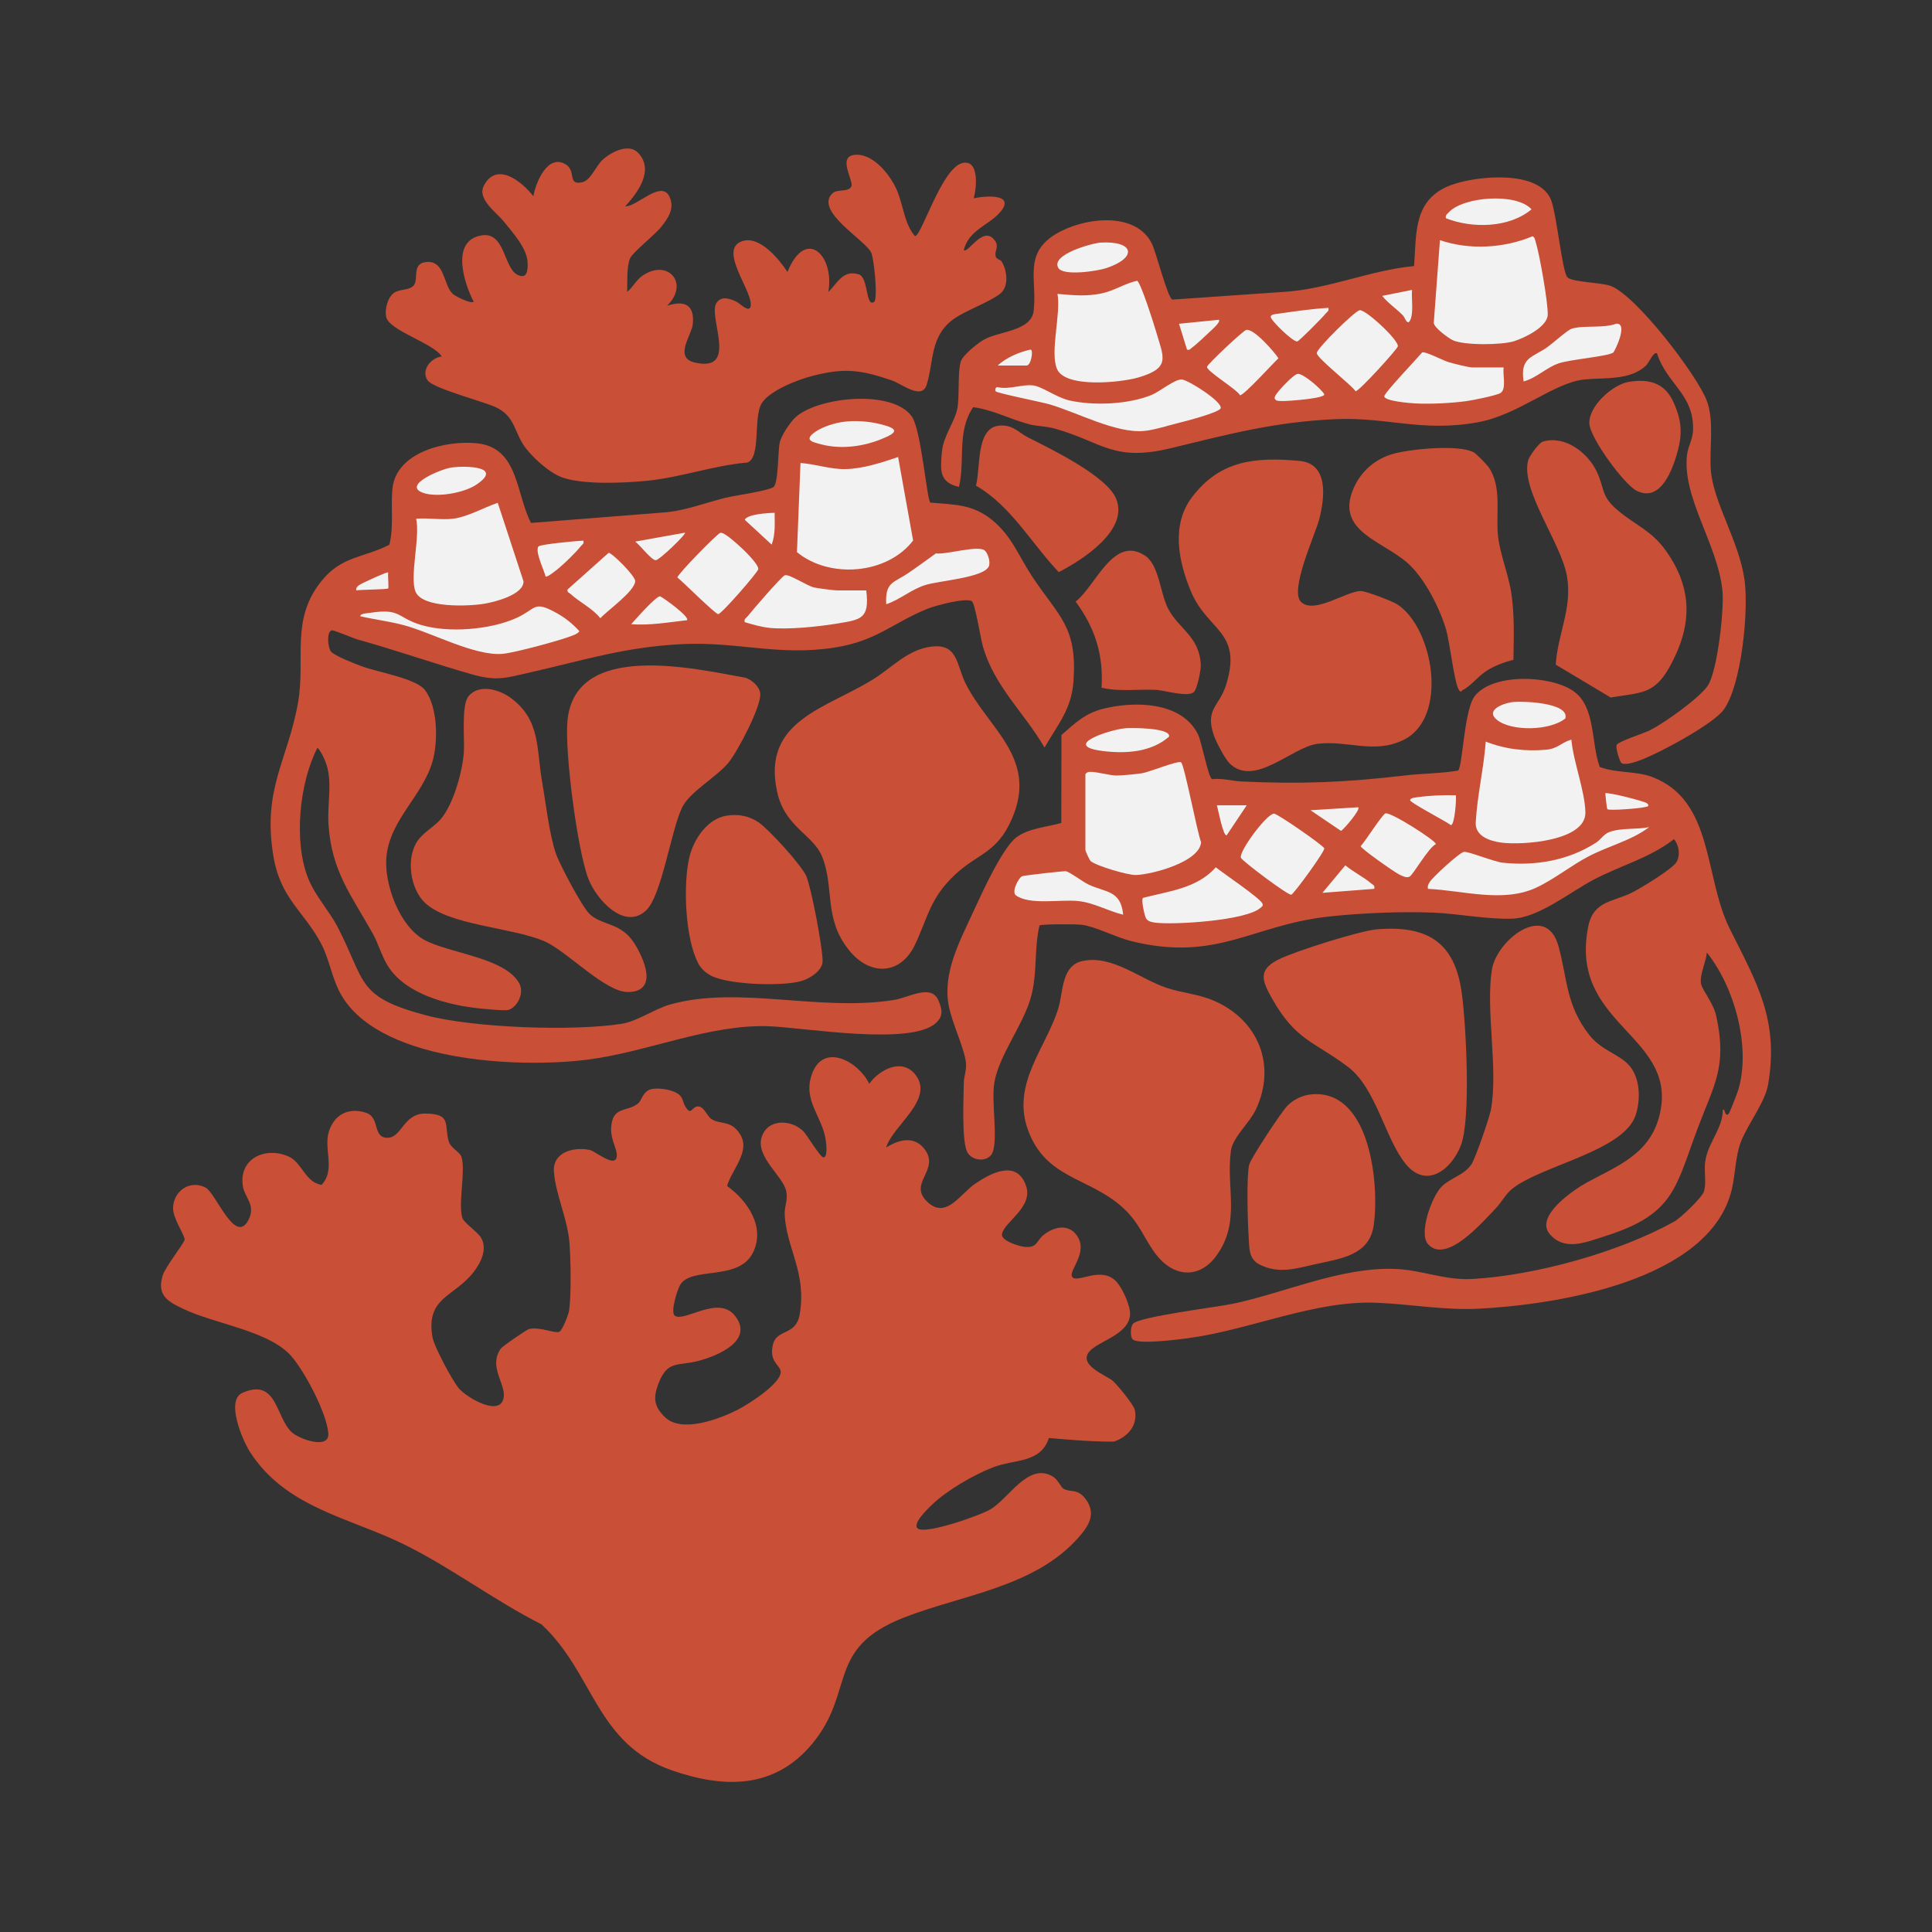 <?xml version="1.0" encoding="UTF-8"?>
<svg xmlns="http://www.w3.org/2000/svg" width="1080" height="1080" fill="none" viewBox="0 0 1080 1080">
  <rect x="0" y="0" width="1080" height="1080" fill="#333333" stroke="none"/>
  <path fill="#c94f36" d="M495.394 641.488c6.777-4.389 15.392-6.675 21.169.531 9.697 12.106-9.778 19.292 2.144 30.111 10.35 9.411 18.108-4.777 26.416-10.432 8.942-6.103 23.375-13.657 28.458 1.225 4.164 12.188-12.841 20.476-13.474 27.152-.347 3.613 9.799 6.716 12.8 6.961 7.207.571 6.186-3.369 10.697-6.88 5.574-4.348 13.433-6.165 18.169.204 7.227 9.738-4.838 20.006-2.368 23.477 2.756 3.838 16.516-6.716 24.947 2.919 3.225 3.675 7.757 13.515 7.349 18.353-.98 11.126-17.72 14.494-22.742 20.414-6.369 7.492 9.126 13.208 12.8 16.128 2.532 2.021 11.922 13.535 12.575 16.352 1.981 8.635-3.94 15.372-11.717 17.862-12.045.062-24.273-.939-36.297-2.021-4.614 14.331-19.17 11.657-31.561 16.536-10.799 4.267-25.396 12.739-33.766 20.762-2.082 2-11.534 10.881-7.818 13.392 4.715 3.164 34.786-7.391 40.481-10.8 10.493-6.287 20.987-26.13 34.562-18.556 3.144 1.755 4.798 6.144 6.308 7.043 3.797 2.225 7.758-.327 12.228 5.593 6.492 8.574 1.674 15.495-4.429 22.272-24.559 27.335-64.878 31.5-97.173 44.198-43.687 17.168-26.784 41.012-50.975 70.327-21.027 25.459-49.077 25.233-78.494 15.066-42.768-14.78-43.381-54.139-73.023-81.678-26.498-13.371-51.669-32.561-78.207-45.341-30.132-14.514-65.02-20.251-84.741-51.056-4.246-6.635-13.637-28.805-4.246-32.969 19.394-8.595 18.516 13.391 27.539 21.925 4.144 3.919 21.211 10.003 20.517.714-.817-11.269-13.045-34.317-20.517-42.993-12.351-14.331-42.442-18.026-60.325-26.498-8.86-4.185-15.147-7.594-11.738-18.781 1.49-4.9 11.983-18.006 12.249-19.965.326-2.246-6.492-11.759-6.451-17.618.06-9.513 9.35-16.148 18.23-11.534 5.675 2.96 16.495 32.5 23.926 18.067 4.287-8.33-2.103-12.392-3.124-18.823-2.47-15.494 12.575-22.394 25.559-16.637 7.553 3.368 9.187 14.331 18.414 15.882 8.064-8.574.919-19.965 4.164-30.03 3.042-9.411 11.147-13.514 20.782-10.268 7.86 2.654 3.471 13.821 11.718 13.943s9.003-13.514 21.191-13.535c15.331 0 10.533 6.757 13.289 15.719 1.062 3.471 6.288 5.88 7.084 8.513 2.43 8.227-1.98 25.824.449 34.031.817 2.736 8.329 7.737 10.289 10.84 4.022 6.349.204 14.107-3.879 19.394-10.962 14.208-26.906 14.086-23.088 36.46.878 5.206 11.126 24.396 14.759 28.642 4.573 5.369 23.518 16.413 25.09 4.94 1.061-7.737-8.697-17.087-1.654-27.151.898-1.286 14.515-10.636 15.781-10.942 6.246-1.429 14.596 2.776 17.046 1.469 1.653-.877 4.94-9.329 5.287-11.432 1.409-8.349.98-29.723.245-38.644-1.062-12.882-7.758-26.927-8.656-39.298-.796-11.024 11.044-14.066 20.109-12.188 3.062.633 15.188 11.147 15.065 2.736-.061-3.593-3.429-8.717-3.205-14.698.511-12.637 8.452-9.044 14.842-13.862 2.306-1.735 2.511-5.696 6.083-7.594 3.879-2.062 14.699-.327 17.659 3.021 1.653 1.858 1.714 4.185 2.858 6.043 3.286 5.328 3.327.837 6.43.102 3.716-.898 5.635 5.083 7.901 6.737 5.124 3.695 11.309.326 16.515 9.064 5.655 9.493-4.92 19.536-7.451 28.6 11.33 8.125 21.496 22.763 14.535 37.114-7.982 16.393-34.46 7.574-40.788 18.21-1.593 2.674-5.614 15.351-2.94 17.209 5.328 3.716 24.232-11.657 33.5-.102 11.146 13.923-9.595 22.517-20.333 25.334-11.35 3.001-17.209-.49-22.19 12.31-3.103 7.982-2.981 12.861 3.491 19.149 9.349 9.064 30.315 1.041 40.522-4.083 5.676-2.858 24.763-14.862 24.151-21.476-.347-3.695-6.798-5.471-4.226-15.351 2.184-8.452 12.718-4.573 14.821-16.332 4.205-23.497-7.737-37.869-8.35-56.405-.143-4.328 1.96-7.921.796-12.943-1.898-8.247-16.984-18.904-13.718-29.764 3.266-10.861 16.985-10.085 23.477-3.328 1.959 2.042 9.39 14.454 11.105 14.474 2.45.02 1.592-7.472 1.368-9.146-1.776-13.759-13.106-22.415-7.839-37.338 6.369-18.067 26.069-7.165 32.091 5.328 5.716-8.043 18.557-14.759 26.008-4.817 10.35 13.82-13.024 28.233-16.535 40.441z"></path>
  <path fill="#c94f36" d="M894.271 428.749c9.35 3.532 20.353 2.143 29.437 5.634 34.378 13.188 28.744 55.65 43.218 84.761 14.902 29.989 27.661 50.608 21.476 87.027-1.715 10.146-11.82 22.885-15.372 32.48-2.96 8.022-2.94 17.76-4.941 26.212-12.105 51.036-97.56 64.448-141.431 66.714-18.924.98-37.971-2.511-56.793-3.307-35.133-1.511-70.512 15.086-105.951 19.822-5.635.756-26.6 3.451-30.52.817-1.755-1.184-1.572-7.41.041-9.003 4.083-4.021 46.81-9.207 55.711-11.085 28.968-6.083 60.325-20.618 90.722-19.475 15.393.571 27.437 6.512 43.483 5.593 35.133-2.021 81.944-15.004 112.606-32.112 3.593-2 15.495-13.371 16.577-16.821 1.429-4.593.04-11.024.612-16.066 1.245-10.963 9.881-18.659 9.921-29.601 1.593-.592.94 4.45 3.308 2.225.51-.49 4.756-11.412 5.267-13.106 7.308-23.926-2.021-57.691-17.496-76.983-.428 5.124-3.96 12.187-3.327 17.148.429 3.45 6.982 11.003 8.553 18.23 6.247 28.519-1.184 38.461-10.227 62.53-12.678 33.704-13.004 48.3-51.792 60.61-10.452 3.307-22.68 8.738-31.091-1.184s13.392-24.763 21.027-28.907c17.822-9.656 36.542-16.331 40.992-40.257 7.901-42.442-51.363-48.321-40.441-102.705 2.96-14.78 14.107-13.535 25.171-19.353 4.757-2.491 22.313-13.045 24.293-16.883 2.103-4.042 1.225-9.084-1.51-12.637-13.372 10.514-30.132 14.842-45.116 22.763-12.943 6.838-30.459 21.108-45.096 21.7-13.841.551-30.458-2.817-44.462-3.368-18.067-.715-41.074.245-59.06 2.286-42.421 4.818-61.815 25.355-109.503 13.698-8.431-2.062-20.271-8.165-27.58-9.166-2.919-.408-22.66-.49-23.905.388-3.164 13.821-.96 26.866-4.94 40.666-4.451 15.413-17.945 32.255-20.333 47.545-1.633 10.473 2.021 29.601-.756 38.175-2.021 6.247-11.983 5.655-14.514-.102-2.96-6.737-1.878-29.805-1.756-38.379.061-3.695 1.613-6.9 1.205-11.106-.817-8.227-7.982-22.517-9.738-32.561-3.185-18.311 6.43-35.745 13.943-52.159 4.512-9.839 16.311-35.807 24.15-41.502 6.798-4.961 16.965-5.635 24.947-7.901l.081-49.158c7.615-6.655 13.127-12.146 23.395-14.698 17.251-4.308 43.483-4.124 52.792 14.025 2.307 4.511 5.859 24.579 8.044 25.334 5.614-.633 11.248 1.061 16.515 1.306 33.112 1.572 58.61.47 91.355-3.368 9.799-1.143 19.802-1.082 29.58-2.715 2.613-1.817 3.287-34.011 9.432-41.748 10.268-12.922 42.339-11.534 54.996-2.756s9.82 28.846 14.801 42.483"></path>
  <path fill="#c94f36" d="M519.993 280.948c13.514 1.245 23.333.715 34.418 9.574s15.046 20.394 22.66 31.867c14.944 22.477 25.151 27.784 23.028 58.304-1.102 15.862-8.635 23.987-16.189 37.195-11.575-19.843-28.029-34.01-34.521-56.711-1.184-4.144-4.307-23.885-6.083-25.069-3.348-2.205-20.476 2.45-24.824 4.205-19.373 7.799-28.254 17.965-51.812 21.66-31.214 4.9-54.037-3.266-84.353-1.939-32.214 1.408-55.241 8.86-85.557 15.76-14.474 3.307-19.067 5.144-33.561 1-21.19-6.063-41.646-13.29-63.122-19.251-2.776-.776-13.596-5.512-14.678-5.185-2.96.878-2.164 9.656-.347 11.881 1.981 2.409 13.372 6.798 16.924 8.125 9.125 3.43 30.52 6.778 35.582 13.392 7.227 9.391 7.37 28.805 4.267 39.726-5.512 19.415-23.701 32.5-25.784 53.221-1.531 15.29 7.248 38.951 21.007 46.606s45.606 9.922 53.323 24.6c2.776 5.307-1.164 13.126-6.206 14.657-1.94.592-13.494-.592-16.454-.898-17.639-1.858-41.013-7.921-50.894-23.701-3.491-5.573-5.287-12.473-8.513-18.21-11.983-21.415-23.007-34.827-24.681-60.998-.775-12.188 2.715-24.845-2.041-35.787-1.062-2.429-2.266-5.063-4.103-7.022-10.167 19.638-13.433 52.546-5.206 73.063 3.96 9.86 11.636 17.944 16.372 27.029 16.066 30.846 10.207 39.114 49.526 49.525 26.743 7.064 82.127 9.003 109.421 4.736 8.534-1.347 18.394-8.37 27.05-10.799 38.379-10.758 83.781 4.267 125.467-2.593 8.023-1.326 20.618-9.186 24.579.531 2.041 5.022 2.715 8.554-1.552 12.453-14.045 12.8-73.226 2.593-92.865 1.797-33.827-1.368-68.613 14.596-102.583 18.76-38.379 4.716-118.118 1.307-138.165-38.542-3.981-7.921-5.675-17.985-9.738-25.865-9.696-18.782-22.986-25.212-27.008-49.771-6.165-37.583 8.288-53.547 13.841-85.679 4.308-24.926-4.409-46.3 13.229-67.98 11.289-13.882 22.905-12.576 37.787-20.088 2.633-10.31.673-21.395 1.776-31.581 2.225-20.313 29.866-26.907 47.178-25.151 23.374 2.368 21.721 28.151 30.254 44.524l73.165-5.777c12.27-.715 23.579-5.288 35.215-8.207 5.716-1.429 23.6-3.818 27.111-6.022 2.797-1.756 2.552-20.149 3.47-24.62.837-4.144 5.778-11.575 8.921-14.454 12.576-11.432 54.364-15.76 65.041-.347 5.206 7.513 8.37 46.566 10.309 48.097z"></path>
  <path fill="#c94f36" d="M356.943 85.643c8.799 9.758-.51 22.15-7.451 29.682 6.471.429 20.21-15.188 24.783-5.287 3.042 6.553-.857 12.024-4.777 16.944-3.348 4.226-15.76 14.045-17.209 17.291-2.103 4.716-1.511 13.678-1.695 18.884 3.124-2.471 5.022-6.594 8.329-8.901 14.495-10.105 26.764 4.328 13.923 16.678 9.84-3.266 15.597-.551 14.413 10.453-.654 6.022-10.718 18.556 1.143 21.272 25.069 5.736 6.9-26.049 12.208-33.46 2.837-3.94 7.247-2.307 10.86-.653 2.144.98 7.145 6.41 8.084 2.878 2.103-7.859-18.883-32.234-4.43-36.684 9.697-2.981 20.395 10.166 25.09 17.291 10.166-25.273 26.396-9.35 22.844 11.146 5.307-5.063 8.043-12.534 17.046-9.799 5.43 1.654 3.776 18.843 8.553 15.352 2.205-1.613-.081-24.538-1.735-27.723-3.797-7.186-31.724-23.15-21.619-32.888 2.817-2.715 8.921-.429 10.616-3.919 1.429-2.94-7.676-16.21 1.286-17.557 10.309-1.551 20.047 10.575 23.885 19.047s4.287 19.332 10.391 26.314c3.736 0 15.106-38.95 26.967-40.972 9.248-1.551 7.329 14.699 5.88 19.843 7.859-1.796 24.211-2.307 14.065 8.513-6.185 6.614-16.944 9.493-19.639 20.414 2.185 2.103 9.942-12.452 16.148-6.696 4.696 4.349.613 6.819 1.776 10.432.45 1.388 2.573 1.552 3.246 2.634 3.083 4.879 4.185 13.963-.735 17.944-5.818 4.716-19.312 9.391-25.946 14.127-13.617 9.717-11.106 23.905-15.291 37.011-2.715 8.513-14.025-.775-19.332-2.572-17.536-5.961-26.58-7.227-44.749-2.47-7.982 2.082-23.681 8.104-28.111 15.29-4.777 7.778-.204 30.663-8.084 33.072-19.169 1.653-37.419 8.451-56.548 10.248-12.779 1.184-34.194 2.184-46.177-1.695-7.186-2.327-15.924-10.207-20.639-16.086-7.268-9.064-5.757-18.312-17.598-23.599-6.675-2.981-34.439-10.35-37.603-14.719-4.103-5.655 1.939-12.922 7.859-13.433-4.858-7.655-29.641-14.433-31.152-22.292-.796-4.124.878-10.759 4.45-13.311 3.246-2.306 8.962-1.204 11.208-4.389 2.531-3.593-1.429-12.391 7.227-12.861 10.084-.571 9.104 12.902 14.371 17.822 1.572 1.47 10.269 5.716 11.718 4.409-5.307-10.105-13.249-34.418 4.634-37.113 12.964-1.939 12.147 18.332 19.884 22.068 5.247 2.531 5.777-2.103 5.634-6.655-.245-8.288-8.451-17.005-13.494-23.334-4.062-5.083-14.922-12.351-10.962-19.884 7.206-13.739 21.272-2.245 27.682 5.961 1.245-7.675 8.084-24.231 18.271-17.678 5.736 3.674.653 11.677 8.982 9.86 4.675-1.021 7.656-8.88 11.126-12.249 4.593-4.47 14.964-9.983 20.292-4.062zM906.438 426.605c-.837-.51-3.756-8.962-2.552-10.431 1.613-1.981 15.107-6.247 18.7-8.085 7.901-4.042 27.213-17.699 32.03-24.742 5.451-7.982 9.187-42.442 8.289-52.628-2.328-26.07-22.905-52.69-19.802-76.8.551-4.328 3.164-8.492 3.327-13.432.654-20.047-14.494-25.6-20.128-42.83-1.777-1.633-4.532 5.144-6.125 6.655-8.921 8.533-23.395 6.655-34.48 7.819-17.27 1.796-36.746 19.802-59.569 23.926-31.459 5.675-50.751-3.042-79.678-1.736-34.153 1.552-59.447 8.35-91.824 16.189-32.378 7.839-38.134-3.307-64.837-10.881-5.124-1.449-9.88-1.265-14.29-2.409-10.677-2.776-20.557-8.186-31.499-9.595-9.289 13.923-4.349 29.377-7.941 44.565-11.086-2.531-10.473-9.35-9.534-19.496.857-9.349 7.349-16.923 8.697-24.681 1.224-7.104.02-19.965 1.878-25.946 1.122-3.614 9.758-10.534 13.228-12.372 8.676-4.634 26.192-4.695 27.499-15.902 2.061-17.496-5.941-31.99 12.554-43.075 15.066-9.023 44.647-13.106 53.67 5.777 2.225 4.675 8.758 30.132 11.289 30.989l62.203-4.307c25.11-1.531 48.056-12.085 72.941-14.453 1.347-19.313-.265-37.543 20.864-45.341 13.841-5.104 48.954-8.656 55.69 8.37 3.205 8.104 6.166 39.727 9.105 43.197 2.43 2.838 18.557 2.858 24.11 4.838 14.229 5.083 48.382 49.852 53.833 64.142 4.348 11.392 1.347 26.846 2.286 38.87 1.45 18.332 15.74 39.542 18.822 61.284 2.409 16.985-1.551 58.651-11.616 72.635-5.899 8.227-37.909 25.395-48.055 28.743-2.246.735-7.064 2.368-9.023 1.164zM605.306 537.17c16.556-3.389 31.867 10.044 46.79 15.025 8.84 2.96 17.598 3.409 26.274 7.125 24.987 10.656 35.419 36.133 23.599 61.059-3.491 7.39-12.8 15.27-13.862 22.844-2.898 20.496 5.676 39.747-8.084 58.671-9.962 13.699-24.599 11.759-34.133-1.102-6.9-9.309-8.9-17.311-18.536-25.988-18.638-16.78-42.646-15.678-52.669-43.054-9.493-25.865 10.166-46.034 16.964-68.204 2.776-9.085 1.552-23.906 13.678-26.396zM520.707 361.463c14.903-1.858 13.964 10.391 19.006 20.496 12.718 25.477 40.666 41.727 26.008 75.635-8.411 19.476-18.944 19.21-31.969 31.459-13.861 13.025-15.005 23.681-22.231 38.971-8.105 17.169-25.13 17.598-36.746 3.348-14.658-17.964-8.105-34.949-15.25-52.628-4.859-12.024-20.802-16.413-25.11-36.113-8.819-40.278 28.234-46.729 54.18-63.224 10.432-6.614 19.006-16.332 32.112-17.965z"></path>
  <path fill="#c94f36" d="M727.26 336.434c7.247 7.248 25.702-6.246 33.52-6.042 3.022.081 17.516 5.655 20.231 7.39 20.333 13.126 28.989 63.407 3.532 75.86-16.434 8.023-31.296.082-47.954 2.144-14.453 1.796-35.133 24.497-49.158 11.044-2.593-2.491-7.615-12.065-8.839-15.638-5.206-15.066 3.082-16.127 6.9-28.662 9.084-29.825-10.473-29.662-19.761-51.934-7.023-16.862-11.147-37.236.673-52.771 15.74-20.68 35.46-22.416 60.08-20.17 16.434 1.511 13.963 20.823 11.065 32.296-2.185 8.676-16.842 39.91-10.31 46.463zM361.372 508.733c-12.187 11.881-28.07-6.084-32.459-17.455-6.206-16.107-13.331-71.307-11.698-88.394 4.267-44.81 70.737-29.173 99.684-23.987 3.512 1.306 7.574 4.777 8.064 8.635.919 6.961-12.759 32.704-17.618 38.665-6.675 8.186-21.741 16.352-26.028 25.171-6.206 12.779-11.351 48.974-19.965 57.365zM770.193 519.45c28.254-2.164 43.136 7.554 46.974 35.828 2.388 17.617 5.185 70.225-.552 85.067-5.103 13.208-18.985 24.436-30.601 10.574s-16.678-42.543-32.357-54.425c-18.924-14.351-29.335-14.637-42.707-38.542-5.246-9.391-8.145-15.678 3.797-21.619 9.228-4.593 45.586-16.148 55.466-16.903z"></path>
  <path fill="#c94f36" d="M910.336 595.147c6.635 7.064 6.921 19.476 4.001 28.254-6.716 20.128-52.424 27.968-69.021 41.155-3.695 2.94-5.961 7.615-9.146 10.881-6.9 7.084-27.58 31.622-37.909 20.027-5.39-6.063 2.245-26.968 7.778-32.316 4.838-4.696 12.677-6.39 16.556-12.371 2.225-3.43 10.003-25.988 10.819-30.357 4.226-23.048-3.041-55.384.572-78.412 2.593-16.433 30.356-38.399 37.277-12.902 5.042 18.578 4.083 32.786 17.23 49.526 6.736 8.554 16.148 10.452 21.864 16.536zM261.853 389.288c5.777-7.248 17.271-3.879 23.62.816 16.882 12.453 14.31 28.478 17.576 46.954 2.103 11.922 3.961 29.172 7.717 40.114 2.062 6.043 14.515 29.54 18.679 33.623 6.941 6.777 17.455 4.593 24.967 16.229 5.431 8.411 13.984 27.294-3.225 27.539-12.923.184-34.399-23.109-47.056-28.478-18.413-7.798-53.057-8.717-66.551-21.394-8.472-7.982-10.799-25.539-3.899-35.032 3.348-4.593 9.227-7.655 12.718-11.779 7.105-8.41 12.065-26.334 12.882-37.195.531-7.125-1.49-26.314 2.552-31.377zM862.505 246.835c12.453-3.654 25.335 6.37 30.255 17.149 4.532 9.941 2.082 13.351 11.86 21.516 9.779 8.166 18.72 11.208 26.621 22.354 15.413 21.68 14.657 42.442 1.939 65.184-8.635 15.453-16.372 14.024-32.785 16.882l-30.724-18.373c1.102-17.495 9.411-31.519 6.247-49.586-3.267-18.516-25.947-47.893-21.701-64.53.572-2.246 5.982-9.922 8.309-10.596zM846.01 368.832c-4.757 1.164-9.738 3.062-13.964 5.512-5.593 3.226-9.493 8.962-14.27 11.351-1.041.51-.939 1.878-2.245-.041-2.613-3.818-5.022-26.641-7.227-33.949-3.613-12.004-11.82-28.254-21.17-36.706-14.004-12.677-40.727-17.842-30.621-41.686 4.185-9.901 12.248-16.862 22.578-19.7 9.472-2.613 36.236-5.267 44.687-.796 1.45.776 7.268 6.757 8.37 8.329 7.533 10.799 3.981 25.865 5.226 38.175 1.062 10.452 5.961 21.823 7.513 32.541 1.776 12.248 1.347 24.64 1.123 36.991zM406 455.982c6.369-1.082 12.698.041 18.046 3.695 5.757 3.94 23.947 23.844 26.682 30.091 2.736 6.247 9.35 40.89 9.105 47.688-.204 5.185-7.002 9.452-11.514 10.84-10.575 3.246-41.217 2.246-50.975-2.96-2.797-1.49-5.328-3.695-6.859-6.512-7.553-13.882-8.778-44.831-5.042-59.998 2.429-9.799 9.982-21.048 20.557-22.844M733.446 611.724c32.581-2.634 37.787 50.546 34.439 73.41-2.429 16.536-18.332 18.414-31.989 21.435-11.187 2.471-20.803 5.778-31.602.409-6.41-3.185-5.859-8.983-6.308-15.944-.531-8.023-1.245-33.133.286-39.869.816-3.573 18.189-29.887 21.435-33.092 3.695-3.655 8.554-5.941 13.739-6.349M558.534 237.935c7.778-.694 10.861 3.94 16.23 6.634 12.514 6.308 44.034 21.517 49.199 34.276 7.124 17.618-18.945 34.215-32.112 40.972-15.27-16.025-26.6-36.97-46.3-48.362 2.694-9.533-.204-32.357 12.983-33.52M615.757 384.409c1.164-18.455-3.634-33.398-14.474-48.117 11.167-8.554 21.109-37.42 38.808-25.682 7.88 5.226 8.37 20.762 12.82 29.458 5.9 11.575 17.761 15.617 18.333 31.827.102 2.837-1.981 13.044-3.777 14.882-3.185 3.225-16.475-.878-21.19-1.123-10.146-.531-20.578 1.184-30.479-1.245zM910.422 213.478c11.33-1.919 20.149.572 25.008 11.208 5.165 11.33 5.124 19.108 1.47 30.805-2.878 9.187-9.513 25.335-22.15 18.761-7.002-3.634-25.681-29.131-26.273-37.256-.694-9.758 12.841-21.966 21.945-23.518"></path>
  <path fill="#f3f2f2" d="M606.734 432.913c.245-.898 1.45-1.429 2.511-1.449 3.94-.102 10.881 2.021 14.801 2.062 2.939.02 11.33-.796 14.31-1.266 4.206-.674 20.272-7.308 21.885-6.104 1.837 1.368 8.982 39.094 11.166 44.606-.673 11.064-27.335 18.046-36.337 18.373-4.532.163-22.007-5.022-25.335-7.737-.735-.613-3.001-5.757-3.001-6.186v-42.299M878.408 413.458c1.122 12.474 7.573 28.601 7.839 40.666.347 16.148-35.705 18.455-47.076 16.883-6.553-.898-14.658-3.634-14.229-11.351.837-14.984 4.512-30.131 5.594-45.095 10.779 4.246 22.374 5.634 34.01 4.511 6.288-.612 8.227-4.001 13.841-5.614z"></path>
  <path fill="#f3f2f2" d="M921.851 462.412c-10.105 7.594-22.823 10.493-34.153 16.475-9.513 5.022-19.496 13.024-29.274 17.475-18.394 8.369-40.727 1.429-60.182.51-.306-1.735.184-2.572 1.061-3.94 1.797-2.797 16.026-15.903 18.945-16.72 2.103-.571 16.781 5.533 21.884 6.064 18.251 1.898 36.563-1.266 52.016-11.188 2.736-1.755 4.206-4.695 7.411-5.94 6.247-2.45 15.535-1.368 22.292-2.756zM679.654 484.827c3.695 3.063 25.477 17.639 26.13 20.476.286 1.286-.347 1.429-1.102 2.123-7.819 7.145-47.627 9.636-58.447 8.391-1.919-.225-4.348-.552-5.512-2.287-.878-1.306-2.96-10.758-1.776-11.616 14.453-3.776 30.193-5.246 40.686-17.087zM712.135 454.798c1.715-.143 27.662 17.801 28.152 19.434.449 1.531-16.924 25.457-18.476 25.927-1.694.51-27.641-19.006-28.151-20.68-1.102-3.675 14.27-24.314 18.455-24.661zM788.035 489.992c-1.756 1.021-4.104-.306-5.757-1.082-2.613-1.245-21.68-14.596-21.68-15.943 2.531-2.43 12.024-17.72 13.902-18.271 3.001-.899 28.213 15.27 28.192 17.148-4.185 1.98-12.595 16.944-14.657 18.148M627.883 511.325c-8.533-2.041-16.29-6.716-25.191-7.635-10.044-1.041-26.723 2.409-34.705-3.103-2.837-1.959 1.491-9.962 3.348-10.758 1.143-.49 23.314-3.001 24.538-2.797 2.185.388 9.35 5.9 12.678 7.451 9.533 4.492 17.985 3.063 19.312 16.842zM844.724 392.574c5.185-.877 32.929 0 30.295 9.044-8.288 6.859-30.172 7.451-38.338.694-6.267-5.185 2.96-8.88 8.043-9.738M628.783 407.109c3.511-.347 25.967-.326 24.721 4.675-9.962 8.779-24.293 9.616-36.991 8.044-23.537-2.92 3.308-11.8 12.27-12.698zM813.859 444.591c.306 2.551-.694 16.556-2.777 16.658-2.715-2.083-22.782-12.535-22.803-13.882-.02-1.347 2.777-1.531 3.859-1.695 7.206-1 14.474-1.286 21.741-1.102zM768.194 496.872l-28.948 2.225 12.8-15.372c4.246 3.573 10.187 6.471 14.311 10.003 1.163.98 2.327 1.082 1.857 3.144zM759.272 451.266c1.409 1.286-7.818 12.085-9.615 13.228l-17.087-11.575 26.723-1.653zM696.924 450.164l-11.147 16.678c-1.959 1.348-4.94-15.004-5.552-16.678zM920.728 449.061c1.899 1.878-.347 1.878-1.653 2.185-2.858.694-19.558 2.041-20.558 1.081-.326-.306-1.021-7.41-1.163-8.839.979-.959 22.292 4.491 23.374 5.573M502.048 255.491l8.39 46.668c-14.494 18.924-46.626 21.537-64.938 6.491l1.98-49.831c8.431.571 16.516 3.552 25.09 3.409 9.839-.184 20.23-3.634 29.458-6.737zM253.195 289.971c8.125-.959 17.311-6.287 25.049-8.901l14.412 43.932c.041 7.513-16.086 11.514-21.945 12.494-8.472 1.429-34.419 2.593-38.38-6.655-3.531-8.227 2.675-30.785.286-40.87 6.553-.551 14.188.756 20.598 0zM484.245 330.024c1.878 15.903-2.715 16.332-16.475 18.578-10.677 1.735-26.804 3.409-37.399 2.408-4.757-.449-9.493-1.898-14.066-3.205-.49-1.919.797-2.225 1.654-3.327 2.531-3.246 18.536-21.803 20.639-22.844 2.307-1.143 12.596 5.981 16.617 6.798 2.47.49 10.881 1.613 12.861 1.613h16.148zM201.425 344.478c-.062-1.613 4.001-1.674 5.328-1.878 17.291-2.736 15.025 2.572 28.315 6.655 15.392 4.736 38.95 2.817 53.608-3.797 11.412-5.145 9.289-10.167 22.905-2.532 4.614 2.593 8.778 6.023 12.31 9.922-.837 1.184-2.042 1.674-3.328 2.225-6.287 2.674-33.01 9.881-39.665 10.432-15.535 1.286-39.032-11.657-54.997-15.985-8.043-2.184-16.372-3.164-24.476-5.022zM402.629 297.872c2.021-.531 7.839 4.797 9.819 6.532 2.552 2.205 11.698 10.861 11.432 13.76-.163 1.674-20.782 25.416-22.435 25.13-1.96-.347-19.496-17.883-22.783-20.496 0-1.735 22.293-24.477 23.967-24.926M495.395 337.802c-.674-12.575 4.144-11.901 12.146-17.332 5.288-3.592 10.412-7.369 15.617-11.105 5.818.796 23.722-4.797 27.356-1.613 1.694 1.47 3.327 6.492 2.225 8.881-2.919 6.348-27.825 8.002-35.338 10.35-8.268 2.592-14.024 8.125-22.027 10.799zM340.244 309.038c1.613-.245 15.005 12.923 14.841 15.883-.306 5.614-15.494 16.331-19.516 20.659-4.226-5.45-11.82-9.084-16.536-13.494-.796-.755-2.205-.959-1.796-2.531l22.986-20.517zM471.753 235.771c6.614-.796 13.861-.266 20.333 1.327 10.493 2.572 9.982 4.613.53 8.411-10.309 4.144-22.231 5.716-33.112 3-6.022-1.49-10.309-2.633-3.47-7.288 4.103-2.776 10.799-4.858 15.719-5.43zM252.356 261.35c8.186-1.123 29.09-.633 14.004 9.534-6.9 4.654-22.007 7.39-29.846 4.613-12.024-4.266 10.289-13.392 15.842-14.147M326.114 302.22c.51 1.919-.796 2.225-1.653 3.348-2.369 3.062-8.595 9.084-11.678 11.697-1.163.98-6.838 5.716-7.798 4.982-.796-3.471-6.043-13.984-4.001-16.761.898-1.225 21.741-3.164 25.13-3.266M384.011 346.703c-10.412 1.164-20.639 3.021-31.173 2.225 2.388-2.694 13.78-15.617 16.148-15.596 1.919.816 17.005 11.697 15.025 13.392zM382.911 297.77c.898.694-14.107 15.208-16.332 15.392s-9.023-8.676-11.493-10.411zM433.029 286.644c0 5.981.51 12.105-1.674 17.801l-15.025-13.882c1.388-3.184 13.188-3.817 16.699-3.919M217 320.021c-.266 1.613.408 8.513 0 8.901-.633.633-15.413.674-17.822 1.102-.653-2.449 3.164-3.776 4.818-4.634 1.388-.714 12.514-5.899 12.983-5.369zM804.94 134.25c16.414 5.614 35.807 4.532 51.792-2.185 1.265.694 1.245 1.654 1.613 2.777 2.204 6.838 7.083 34.378 6.838 41.135s-12.8 12.84-18.74 14.739c-6.798 2.184-28.152 2.47-34.501-.612-2.347-1.144-10.452-7.043-10.452-9.677zM591.138 164.279c8.717.776 16.066 1.531 24.783-.285 6.921-1.45 13.351-5.778 19.782-7.043 2.062 1.306 9.125 23.517 10.309 27.6 4.389 15.188 8.84 21.047-9.737 26.477-9.493 2.777-40.748 6.104-45.402-4.756-4.063-9.472 2.327-31.03.265-41.993"></path>
  <path fill="#f3f2f2" d="M556.618 218.766c-.551-.531-.265-3.001 1.654-2.205 6.287 1.143 13.004-1.735 18.965-1.143 5.205.51 13.33 6.798 20.537 8.431 13.575 3.062 33.051 2.245 45.993-3.083 4.798-1.98 12.8-8.839 16.883-8.615 3.552.204 22.579 12.269 21.721 16.005-.571 2.43-20.333 7.472-23.946 8.37-5.757 1.429-13.29 3.879-18.965 4.389-15.637 1.409-37.113-10.309-52.771-14.882-4.308-1.266-28.969-6.165-30.05-7.247zM840.56 205.435c-.674 3.899 1.776 12.126-1.837 14.29-2.348 1.388-15.434 4.022-18.884 4.491-8.472 1.164-20.353 1.756-28.866 1.286-3.001-.163-16.944-1.265-17.148-3.94-.143-1.817 18.557-21.353 21.129-24.538 1.654-.817 11.718 4.491 14.678 5.369s11.208 3.021 13.678 3.021h17.25zM760.047 173.405c3.287-.572 22.007 16.801 21.354 20.19-.327 1.694-21.905 25.395-23.62 25.109-2.552-3.776-21.946-18.72-21.701-21.414s21.17-23.395 23.987-23.885zM851.708 213.213c-2.103-13.739 5.185-13.31 13.494-19.312 2.939-2.123 10.983-9.33 13.269-10.105 6.288-2.123 18.006-.123 25.008-2.858 6.961-.511-.837 15.535-1.674 16.147-2.981 2.185-24.13 3.798-30.642 6.084-6.962 2.45-12.249 8.145-19.435 10.044zM696.6 184.449c4.145-1.103 15.638 12.106 18.067 15.821-2.96 2.715-19.496 21.006-21.476 20.659-2.041-3.511-18.883-13.534-18.454-15.902.265-1.47 20.087-20.109 21.863-20.578M808.286 122.001c-.408-1.797.633-2.266 1.633-3.348 7.88-8.635 37.583-11.146 46.219-1.633-12.555 10.493-33.255 10.758-47.852 4.981M615.428 135.597c18.455-.98 20.68 8.329 3.042 14.27-4.981 1.674-24.007 4.572-26.825-.041-4.613-7.513 18.986-13.964 23.783-14.229M742.574 172.078c.51 1.919-.796 2.225-1.654 3.348-1.408 1.837-14.657 15.27-15.76 15.453-2.307.388-14.943-11.86-14.841-13.8.061-1.347 2.736-1.531 3.858-1.674 9.411-1.306 18.925-2.776 28.417-3.307zM725.505 209.007c3.001-.265 13.065 8.33 14.821 11.453-.061 1.511-7.86 2.388-9.575 2.633-2.837.409-15.617 1.715-17.168.735-1.348-.857-1.266-1.49-.531-2.837 1.225-2.266 9.921-11.759 12.453-12.004zM681.33 178.753c1.266 1.062-3.552 5.288-4.43 6.125-2.205 2.123-8.492 8.022-10.575 9.451-.939.633-1.102 1.552-2.776 1.103l-4.471-14.454 22.272-2.225zM789.34 162.054c-.449 4.736 1.061 12.963-1.123 17.107-1.552 2.981-2.879-1.674-3.818-2.674-3.776-3.96-8.349-6.859-11.758-11.085zM557.738 204.333c4.696-4.471 12.106-7.554 18.353-8.922 1.756.123.306 8.922-2.205 8.922z"></path>
</svg>
